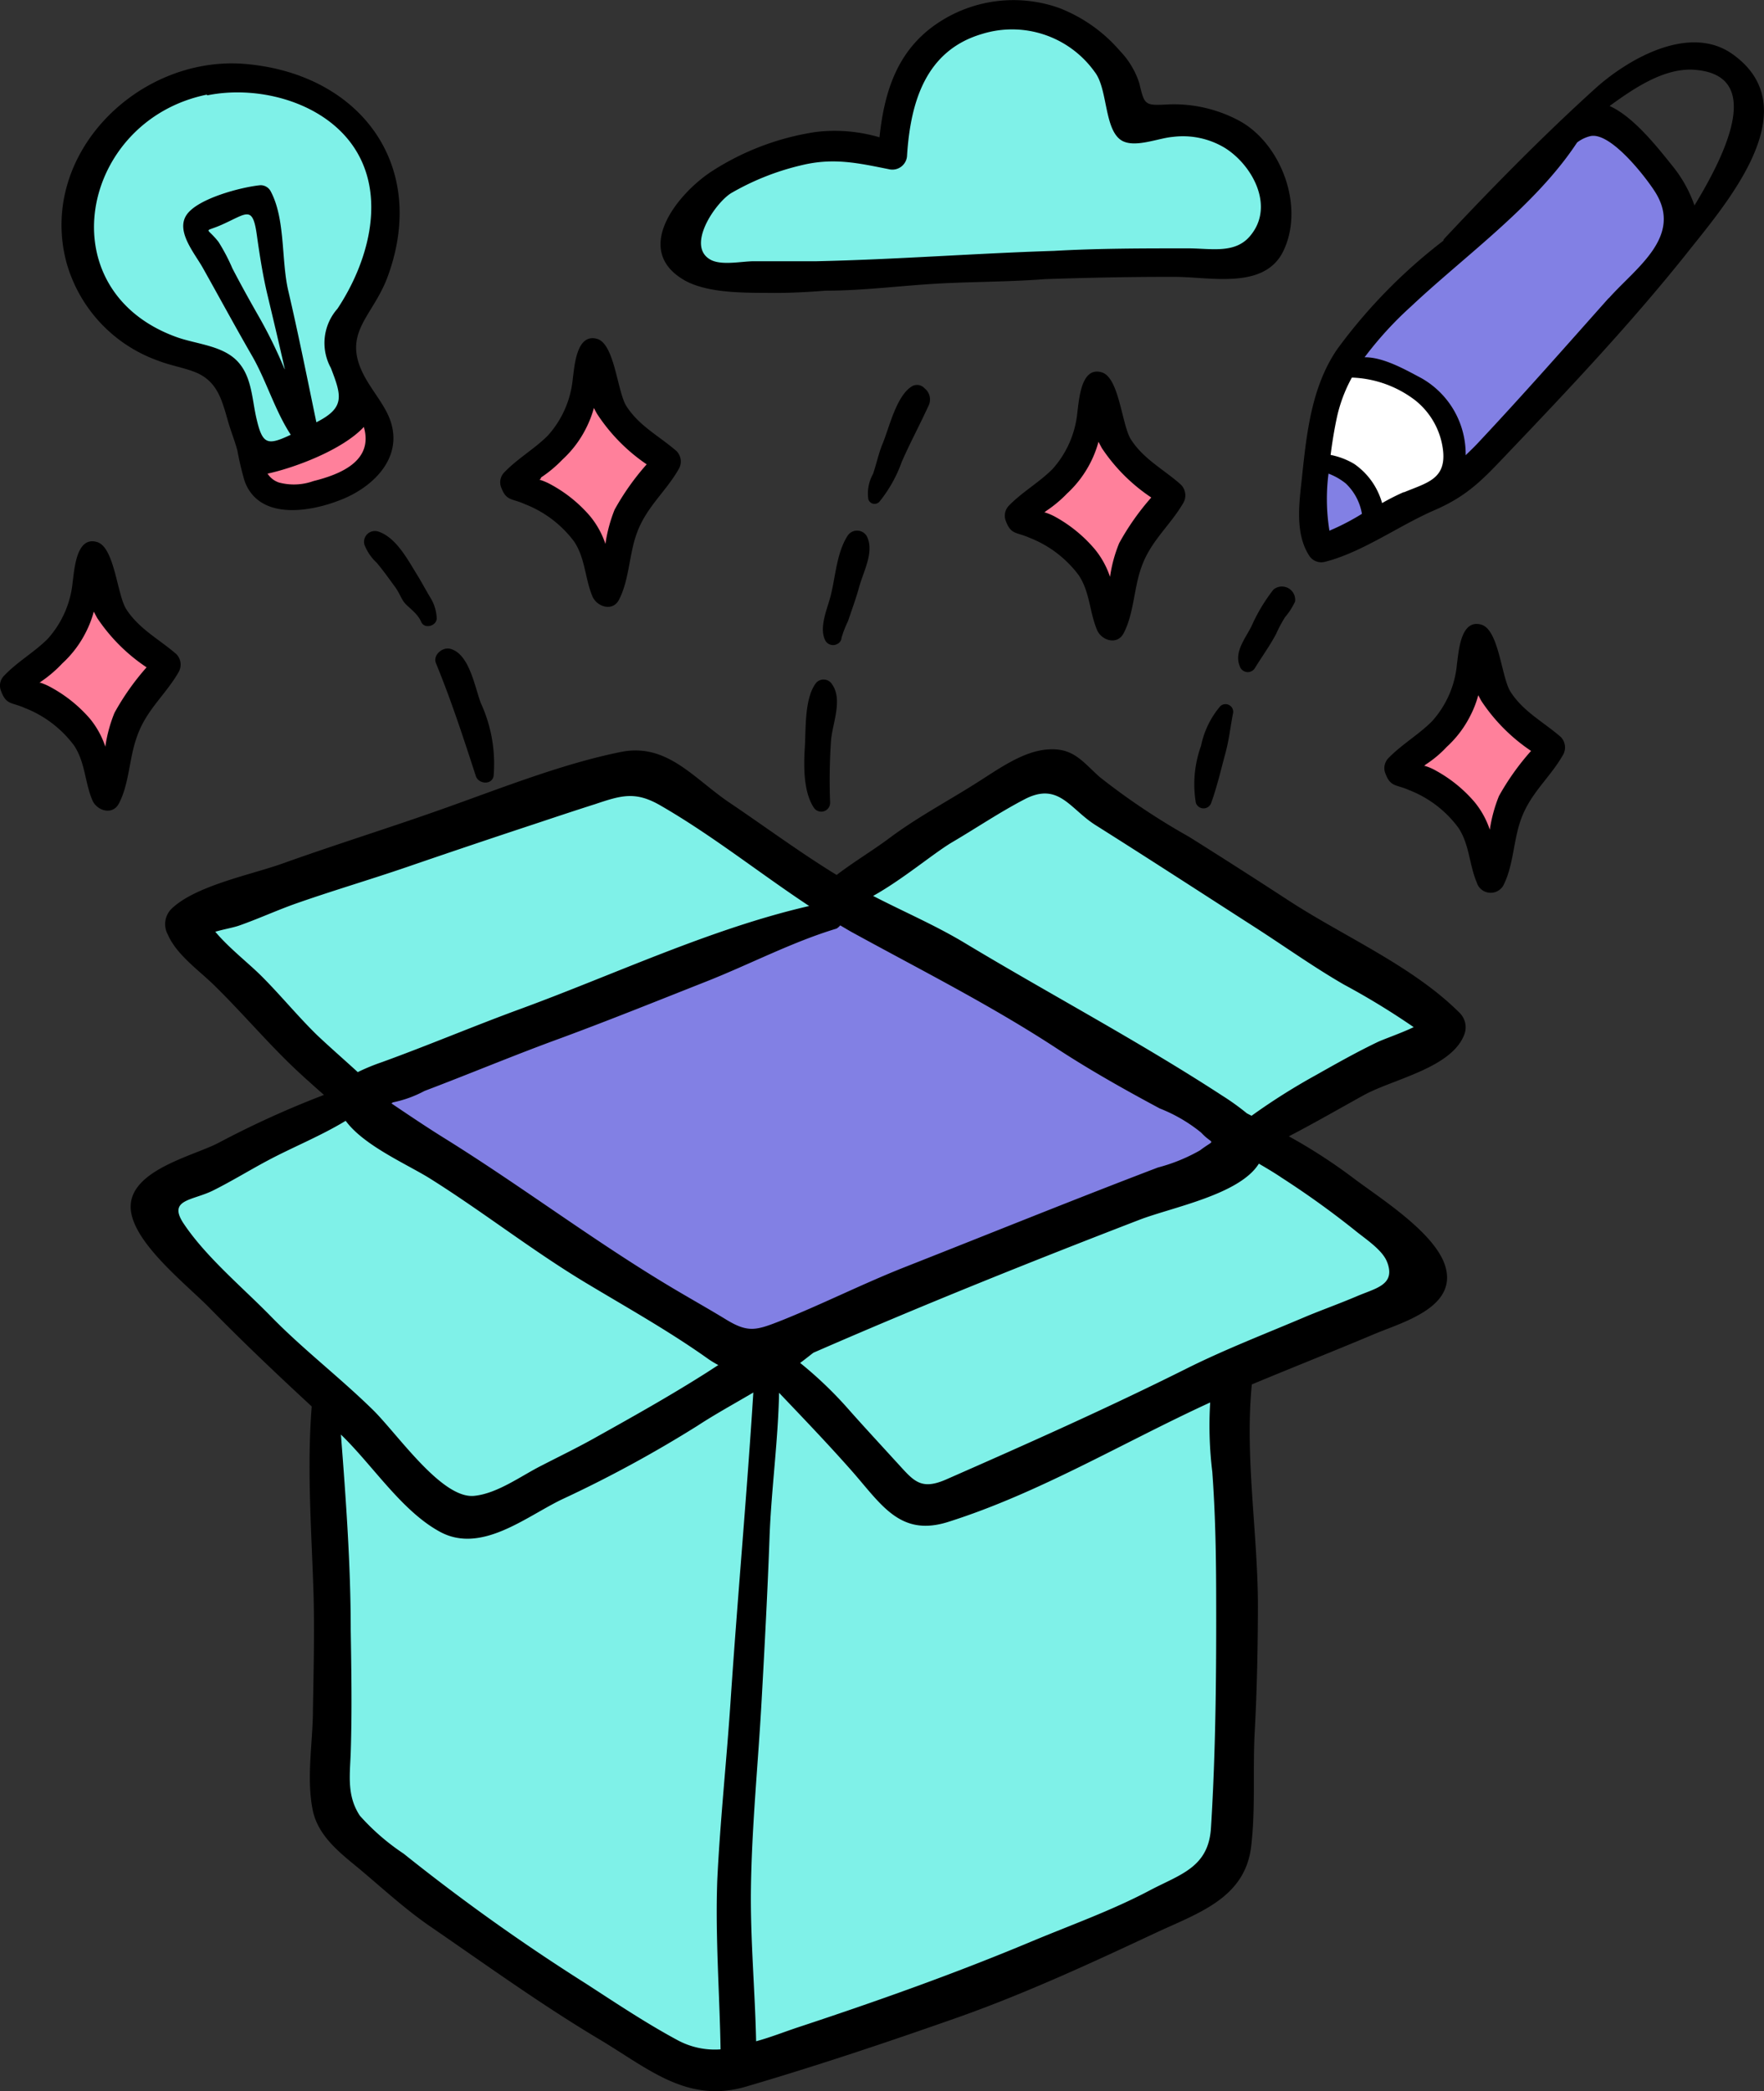 <svg xmlns="http://www.w3.org/2000/svg" viewBox="0 0 132.98 157.62"><rect x="0" y="0" width="132.98" height="157.62" fill="#333333" stroke="none"/><defs><style>.cls-1{fill:#7ff1e8;}.cls-2{fill:#8280e4;}.cls-3{fill:#ff809b;}.cls-4{fill:#fff;}</style></defs><title>feature-job-listings</title><g id="Layer_2" data-name="Layer 2"><g id="Layer_1-2" data-name="Layer 1"><path class="cls-1" d="M41.56,149a8,8,0,0,1,1.1.76c1.76,1.46,3.5,2.88,5.33,4.28,1.27,1,2.29,2.15,4,2.31a15.86,15.86,0,0,0,4.72-.81c2.18-.51,4.2-1.48,6.47-1.78a29.61,29.61,0,0,0,7-1.8c1.52-.62,2.86-1.63,4.39-2.19s3.06-1.13,4.59-1.58c2-.61,3.77-2,5.67-2.93s4.43-1.83,6.28-3.17c.83-.61.78-1.44,1-2.39a49.23,49.23,0,0,0,.94-6.77,49.76,49.76,0,0,0,.24-6.69c-.09-1.89-.85-3.75-.65-5.69.12-1.15.62-2.23.72-3.41a13,13,0,0,0-.16-3.3c-.23-1.35-.55-2.69-.66-4.06s0-2.52-.18-3.76c-.08-.59-.3-1.61-1-1.83-.39-.13-1.1.23-1.43.33a28.65,28.65,0,0,0-3.51,1.24c-2.11.93-4.07,2.14-6.18,3.06a31.37,31.37,0,0,0-6.86,3.59c-.69.52-2.12,1.77-3.05,1.83s-2.54-2-3.1-2.74A11.22,11.22,0,0,0,62.84,108c-2.27-1.14-4.29-2.36-4.56-5.12-1.85.06-3,1.43-4.38,2.37a30.22,30.22,0,0,1-3.64,1.51c-3.14,1.48-6.63,2.26-9.51,4.27-1.93,1.34-3.84,2.62-6.19,3-1.86.25-2.47-1.47-3.38-2.89a9.06,9.06,0,0,0-1.92-1.74c-.63-.55-1.13-1.23-1.76-1.77s-1.71-1.59-2.36-.93c.06,2.4-.32,4.84-.34,7.26,0,3.51-.15,7.09,0,10.6s-.2,7.07,0,10.52c.16,3.09,3.67,4.27,5.75,5.89.84.66,1.43,1.55,2.2,2.29,1.24,1.19,2.78,2,4.08,3.17S40,148.1,41.56,149Z"/><path class="cls-1" d="M92,87.2C86.83,88.27,81.93,91.05,77,92.9c-4.59,1.71-9,3.74-13.55,5.66a13.84,13.84,0,0,0-3.63,2.24,2.19,2.19,0,0,0-.63,1.82A5.27,5.27,0,0,0,60.49,105a15.88,15.88,0,0,0,2.09,2.6c1.11.92,2.46,1.5,3.63,2.35a17.48,17.48,0,0,1,2.61,2.55c.6.66,1.09,1.33,2,1,2-.67,3.72-2.21,5.64-3,3-1.26,5.88-2.63,8.82-3.93,3.18-1.39,6.51-2.48,9.69-3.87,1.71-.75,3.39-1.64,5.1-2.41a49.08,49.08,0,0,0,5.3-2.86c1.16-.7,1.85-1.29,1.24-2.57-.91-1.87-3-2.77-4.45-4.24a16.93,16.93,0,0,0-5-3.71,6.08,6.08,0,0,0-2.14-.58A4,4,0,0,0,92,87.2Z"/><path class="cls-1" d="M25,83.67a74.59,74.59,0,0,0-10.35,4.88c-1.36.73-2.22.76-2.63,2.43a4.76,4.76,0,0,0,1.28,4,33.45,33.45,0,0,0,4.22,4.45,16.74,16.74,0,0,0,2.6,2,14.15,14.15,0,0,1,1.85.85,12.17,12.17,0,0,1,1.83,2.47,19,19,0,0,0,2.11,2.68c1.33,1.25,2.38,3,4,4,2,1.14,4.13,4,6.66,3.2,1.18-.38,2.29-1.13,3.45-1.61a21.13,21.13,0,0,0,3.53-1.76c3.57-2.34,7.43-4.38,10.87-6.89,1-.72,2.6-2,1.45-3.23-1.39-1.51-3.44-.38-4.92-1.57a38.49,38.49,0,0,0-8.84-5.32,20.76,20.76,0,0,1-5.25-2.87c-.78-.64-1.45-1.42-2.27-2a72.65,72.65,0,0,1-6.32-4.59C27,83.59,26.07,82.29,25,83.67Z"/><path class="cls-1" d="M30,81.14a5.11,5.11,0,0,1,1.3-.54c1-.33,1.93-.75,2.91-1.14,1.18-.47,2.41-.66,3.62-1s2.49-1,3.78-1.3c5.4-1.34,9.95-4.8,15.26-6.32a21.24,21.24,0,0,0,5.37-1.93c1.73-1.11-1.91-3.33-2.72-4.08-2.23-2.07-5.24-3.05-7.94-4.41-1.18-.59-2.63-1.84-4-2-2.12-.31-4.59.69-6.57,1.32-3.45,1.1-6.72,2.58-10.22,3.55a73.53,73.53,0,0,0-7.92,2.64c-1.31.53-2.51,1-3.76,1.67a17.2,17.2,0,0,1-1.85.52,6.26,6.26,0,0,0-1.95,1.68c-.78,1-.17,1.94.63,2.89s1.83,1.77,2.67,2.73a31.82,31.82,0,0,0,2.77,2.8c1.38,1.2,3,2.13,4.39,3.34S27.79,81.44,30,81.14Z"/><path class="cls-1" d="M108.48,77.19c-.07-1.08-1.36-1.58-2-2.17a22.47,22.47,0,0,0-4.29-2.57c-.93-.51-1.75-1.25-2.67-1.77-1.51-.86-3.16-1.4-4.69-2.22-1.71-.92-3.53-1.71-5.16-2.76a22.22,22.22,0,0,1-4-3.68,8.62,8.62,0,0,0-7-3c-3.61.39-6.78,2.91-9.71,4.82a21.68,21.68,0,0,0-3.57,2.76c-.87.87-.85.86,0,1.78a8.45,8.45,0,0,0,3.13,2,25.6,25.6,0,0,1,4.44,2.37c1.91,1.28,4,2,6,3.28,1.6,1,3.39,1.77,5,2.81a53.44,53.44,0,0,1,5.26,3.51c1,.81,2.34,2.56,3.56,2.93s2.88-.36,4-.71a17.68,17.68,0,0,0,4.38-2.16,21.94,21.94,0,0,1,4.51-2.52C106.85,79.45,108.58,78.82,108.48,77.19Z"/><path class="cls-2" d="M54.26,72.47c-4,1.71-8.52,2.29-12.63,3.79-1.72.63-3.41,1.41-5.11,2.1s-3.26,1.79-5,2.53c-1,.45-4.28.9-3.84,2.48.53,2,3.29,2.43,4.84,3.14,1.84.85,3.66,1.76,5.46,2.68,2.51,1.27,3.74,3.67,5.83,5.42a24.8,24.8,0,0,0,7.29,4A13,13,0,0,1,55,100.58c1,.87,1.48,1.72,3,1.45,1.28-.23,2.15-1.1,3.28-1.7a59.63,59.63,0,0,1,6-2.34c2.73-1.08,5-3,7.65-4.14,2.15-.93,4.46-1.6,6.6-2.53,2-.84,4-1.48,5.88-2.48a19,19,0,0,1,2.83-1.39c.42-.14,1.69-.25,2-.64.56-.65-.21-1.89-.64-2.42-1.12-1.42-3-2-4.52-3a34.8,34.8,0,0,0-5.83-2.9c-1.8-.74-3.39-2.12-5.09-3.1-2.06-1.18-4.27-2-6.36-3.16a45.64,45.64,0,0,0-4.27-2.1c-1-.42-2-1.18-3.11-1.2A13.29,13.29,0,0,0,54.26,72.47Z"/><path class="cls-1" d="M17.14,6.16c-1.5,0-2.9-.15-4,1s-2.7,1.61-3.86,2.7a9.45,9.45,0,0,0-2.54,4.68,12.79,12.79,0,0,0-.14,3.76,14,14,0,0,0,.72,3.52,4.46,4.46,0,0,0,.87,1.62c.43.46,1,.57,1.48.95s.74.41,1.09.66A9.75,9.75,0,0,0,13,26.17c.67.26,1.45.17,2.14.41,1.49.52,2.07,2.84,2.44,4.16.16.56.13,1.16.32,1.71s.34.95.48,1.46c.31,1.13,1.36.5,2.16.39a7.3,7.3,0,0,0,.93-.08,6.49,6.49,0,0,0,1.14-.59c.38-.18.78-.27,1.18-.42a7,7,0,0,0,1.47-.87,6,6,0,0,0,1.37-1c.3-.35.24-.38.16-.82-.16-.88-.41-1.73-.65-2.59-.13-.44-.25-.88-.37-1.32a6.23,6.23,0,0,0-.31-.68c-.26-.77.41-2,.86-2.56a5.07,5.07,0,0,0,.79-1.42c.18-.55.5-1,.72-1.56A14.87,14.87,0,0,1,28.3,19a2.86,2.86,0,0,0,.41-1.62,8.2,8.2,0,0,0-.16-2,4,4,0,0,1-.22-2,3.07,3.07,0,0,0-.58-2.16A5,5,0,0,0,27,9.87a7.3,7.3,0,0,0-2.43-1.73c-.54-.23-.94-.64-1.45-.9a6.9,6.9,0,0,0-1.67-.46c-.65-.14-1.28-.39-1.94-.49A18.67,18.67,0,0,0,17.14,6.16Z"/><path class="cls-3" d="M28.67,33.38c-.47.81-.52,1.7-1.17,2.44a3.45,3.45,0,0,1-2.32,1.43c-.42.06-.77.27-1.19.34s-1.06,0-1.6.13a3,3,0,0,1-2.12,0,3.35,3.35,0,0,1-1.22-1.23c-.27-.64.07-.92.55-1.28a33.78,33.78,0,0,1,3.62-1.92c.91-.51,1.9-1,2.85-1.41a1.7,1.7,0,0,1,1.49-.22c.4.1.76.7,1.11.67a.28.28,0,0,1,0,.13C29.16,32.45,28.67,33,28.67,33.38Z"/><path class="cls-3" d="M6.88,44.79a2.45,2.45,0,0,0-1,1.56,4.32,4.32,0,0,1-1.19,2A17.58,17.58,0,0,0,2.16,51.3a.72.72,0,0,0,0,.82,3,3,0,0,0,1.23,1.34,13.76,13.76,0,0,1,2,.59,4,4,0,0,1,1.23,1c.8,1,.78,2.27,1.22,3.46a5.75,5.75,0,0,0,.2-1,7.21,7.21,0,0,1,.51-1.29,21.42,21.42,0,0,1,1.17-2.41,21.32,21.32,0,0,1,1.52-2.11c.3-.37,1.24-1.18,1.22-1.69s-.39-.43-.68-.55c-.91-.38-1.8-.79-2.69-1.22a3.9,3.9,0,0,1-1.78-2,10.71,10.71,0,0,0-.45-1.59"/><path class="cls-3" d="M44.92,28.92c-.11,0-.21.17-.28.44a6.31,6.31,0,0,1-.87,2c-.47.68-.76,1.56-1.28,2.18a15,15,0,0,1-1.78,1.6c-.32.27-1.16.63-1.18,1.14,0,.8,1.53,1.08,2.06,1.32a6.52,6.52,0,0,1,2.11,1.91c.48.57.83,1.26,1.28,1.86a7.21,7.21,0,0,1,.82,2,19.07,19.07,0,0,1,1.39-4.54c.63-1.17,1.6-2.16,2.22-3.32s-1.19-1.78-1.79-2.42c-1-1.07-1.35-2.41-2.08-3.64C45.33,29.09,45.11,28.86,44.92,28.92Z"/><path class="cls-3" d="M82.74,30.94c-.23.5-.35,1.06-.58,1.56A10.27,10.27,0,0,1,81,34.36a17.08,17.08,0,0,1-3,3.28c-.2.15-.8.48-.76.81s.63.52.85.66a12.76,12.76,0,0,1,3.32,2.31,15.11,15.11,0,0,1,1.44,2,6.73,6.73,0,0,1,1,1.93,15.24,15.24,0,0,0,.61-2.48,15.78,15.78,0,0,1,1.5-3c.7-1.09,1.59-2.07,2.26-3.15-.75-1-2.24-1.51-3.32-2C83.55,34.08,82.16,32.62,82.74,30.94Z"/><path class="cls-3" d="M111.1,49.75A11.85,11.85,0,0,1,109.23,54c-.48.66-1,1.38-1.49,2s-1.12.75-1.5,1.29c-.66.93.54,1.07,1.12,1.54.9.72,2.41,1,2.89,2.21a15.12,15.12,0,0,0,1.45,3.5c.31-.2.39-.9.54-1.24.32-.75.61-1.52,1-2.24a19.31,19.31,0,0,1,2.09-3.49c.69-.86,1.29-1,.57-2s-1.82-1.85-2.59-2.9A31.45,31.45,0,0,0,111.1,49.75Z"/><path class="cls-2" d="M101.47,26.69a15.58,15.58,0,0,0,1.22-1.45c.67-.79,1.4-1.54,2.11-2.3.9-1,1.85-1.88,2.75-2.85s2-1.78,2.9-2.72a53.62,53.62,0,0,1,4.07-4.05c1.2-1,2.36-2,3.59-3a10.87,10.87,0,0,1,2.15-1.61c.79-.35,1.43.37,2.06.77a11,11,0,0,1,2.22,1.86,2.9,2.9,0,0,1,.69.95c.17.52.19,1.14.31,1.68a29,29,0,0,0,.52,2.93c.28.87.5,1.26-.06,2.12a30.53,30.53,0,0,1-3.72,4.31c-1.87,2-3.88,3.83-5.8,5.76-1.25,1.26-2.46,2.57-3.73,3.8-.52.5-1,1-1.5,1.56-.22.25-.68,1-1,1.08-.74.08-.65-1.62-.75-2-.17-.72-.19-1.48-.43-2.18a4.1,4.1,0,0,0-.66-1.38A7.69,7.69,0,0,0,106,28.67a10.41,10.41,0,0,0-3-1.06C102.28,27.55,101.09,27.34,101.47,26.69Z"/><path class="cls-4" d="M100.84,27.79a2.72,2.72,0,0,0-.36.88c-.24.77-.46,1.54-.64,2.32s-.36,1.68-.5,2.53c-.08.41-.32.64-.07.93s.45.2.64.28a9.66,9.66,0,0,1,1.55.76,3.75,3.75,0,0,1,1.28,2.06c.08.26.15,1,.37,1.13s.83-.09,1.1-.21a22.87,22.87,0,0,1,2.39-1,11.64,11.64,0,0,0,1.15-.34c.35-.15.66-.38,1-.51s1-.24,1.25-.68,0-1.51-.09-2.1a10.58,10.58,0,0,0-.86-2.16,5.7,5.7,0,0,0-.94-1.71,5.17,5.17,0,0,0-1.51-1.21,8.81,8.81,0,0,1-1.76-.81,4.33,4.33,0,0,0-1.76-.67A3.08,3.08,0,0,0,100.84,27.79Z"/><path class="cls-2" d="M99.2,35.91c0,1.1,0,2.19,0,3.29,0,.37-.08,1.08.36,1.21.24.08.76-.15,1-.21a7.29,7.29,0,0,1,1.51-.33c.58,0,1.55-.2,1.63-.85a4.38,4.38,0,0,0-.59-2.1,2.58,2.58,0,0,0-1-1,6.66,6.66,0,0,0-1.14-.69,3.85,3.85,0,0,0-.92-.37c-.3,0-.5.13-.79.14C99.18,35.19,99.16,35.36,99.2,35.91Z"/><path class="cls-1" d="M72.39,1.7A9.43,9.43,0,0,0,69,6.19a38.51,38.51,0,0,0-1.31,5.18c-.26-.62-1.53-.65-2.06-.63a19.65,19.65,0,0,1-2,0c-.65,0-1.29.14-1.94.13A3.85,3.85,0,0,0,60,11c-.72.25-1.47.41-2.18.67a12.08,12.08,0,0,0-4.69,2.46,6.42,6.42,0,0,0-1.72,3.78,3,3,0,0,0,.31,1.53c.27.49.84.6,1.34.75a19.35,19.35,0,0,0,5.43.46c1.88.05,3.77.19,5.65.27,4.75.21,9.41-1.13,14.16-.58,2.53.28,5-.36,7.49-.48,1-.05,2.08-.1,3.1-.09a21.12,21.12,0,0,0,2.25.05c.73-.06,1.4-.22,2.12-.35a4.21,4.21,0,0,0,1.27-.2c1.12-.6,1.54-2.54,1.59-3.67a6.17,6.17,0,0,0-.33-2.26,7.26,7.26,0,0,0-1.38-1.85,7,7,0,0,0-3.09-2.24c-1.71-.57-3.07,0-4.77.29-.7.13-1.16.14-1.58-.53a5,5,0,0,1-.29-.85c-.13-.29-.39-.48-.52-.77a10.15,10.15,0,0,0-1-2.26,13.4,13.4,0,0,0-1.71-2.17,5.8,5.8,0,0,0-2-1.1,15.28,15.28,0,0,0-3.13-.9,7.86,7.86,0,0,0-2,.17A9.64,9.64,0,0,1,72.39,1.7Z"/><path d="M97.18,67.9c-2.5-1.63-5-3.23-7.55-4.83a51.73,51.73,0,0,1-6.74-4.51c-1.35-1.22-2-2.21-3.92-2.07s-3.81,1.56-5.43,2.57c-2.2,1.39-4.49,2.6-6.57,4.17-1.26.93-2.65,1.76-3.9,2.72-2.76-1.69-5.42-3.66-8.09-5.46S50.3,56,46.85,56.67c-4.5.9-9.2,2.79-13.53,4.32-4,1.42-8,2.66-12,4.09-2.32.84-6.62,1.67-8.42,3.45a1.63,1.63,0,0,0-.25,1.91c.65,1.5,2.27,2.64,3.42,3.75,1.87,1.82,3.57,3.8,5.42,5.64,1,1,2,1.87,2.93,2.7a71.57,71.57,0,0,0-8,3.64c-1.95,1-6.92,2.11-6.55,5.1.32,2.54,4.23,5.58,5.93,7.32,2.52,2.57,5.08,5,7.7,7.42-.38,4.75,0,9.53.14,14.29.07,2.84,0,5.7-.05,8.55,0,2.5-.52,5.19,0,7.66.43,1.9,2,3.12,3.46,4.32,1.73,1.45,3.41,3,5.26,4.29,4.23,2.9,8.44,5.95,12.85,8.58,3.7,2.2,6.63,4.88,11.07,3.58,5.42-1.59,10.82-3.4,16.15-5.28,5-1.78,9.94-4.06,14.76-6.32,3.19-1.49,6.72-2.6,7.18-6.51.34-2.86.11-5.81.27-8.68.17-3.11.23-6.27.24-9.37,0-5.54-1-11.27-.46-16.77,3.07-1.28,6.16-2.5,9.22-3.79,2.11-.89,6.28-2,5.37-5.1-.76-2.56-5-5.19-7-6.71a40.77,40.77,0,0,0-4.8-3.1c1.93-1,3.79-2.08,5.7-3.13,2.23-1.21,6.73-2.06,7.57-4.67a1.53,1.53,0,0,0-.4-1.51C106.52,72.83,101.35,70.61,97.18,67.9ZM63.34,69.75c.35.2.7.42,1.06.61,5.11,2.8,10.28,5.41,15.18,8.61,2.53,1.66,5.18,3.15,7.85,4.58a11.71,11.71,0,0,1,3.12,1.82c.93,1,1.14.41-.09,1.34A13.11,13.11,0,0,1,87.29,88c-6.38,2.43-12.71,5-19.06,7.5-3.12,1.23-6.13,2.75-9.24,4-2,.79-2.58,1-4.35-.1-1.3-.79-2.62-1.53-3.93-2.31-5.93-3.53-11.42-7.71-17.29-11.35-1.33-.83-2.62-1.7-3.91-2.57l.11-.08A8.66,8.66,0,0,0,32,82.23c3.46-1.31,6.86-2.74,10.33-4,3.65-1.35,7.27-2.81,10.89-4.24,3.27-1.29,6.52-3,9.85-4A1.2,1.2,0,0,0,63.34,69.75ZM23.88,78c-1.44-1.41-2.74-3-4.15-4.41-1-1-2.47-2.13-3.5-3.36.64-.19,1.36-.31,1.81-.47,1.39-.49,2.73-1.1,4.11-1.6,2.83-1,5.7-1.84,8.53-2.81q4.83-1.66,9.68-3.26c1.5-.5,3-1,4.51-1.48,2-.67,3.06-1,5,.15C53.74,63,57.25,65.81,61,68.29,53.57,70,46.28,73.47,39.2,76.06c-3.49,1.28-6.91,2.73-10.41,4a15.54,15.54,0,0,0-1.82.75C25.91,79.84,24.84,78.91,23.88,78ZM20.42,99.22c-2.14-2.19-4.89-4.47-6.58-7-1.22-1.84.68-1.71,2.25-2.5,1.38-.69,2.71-1.51,4.08-2.24,1.87-1,4-1.85,5.89-3,1.35,1.85,4.57,3.25,6.29,4.31,4,2.5,7.76,5.47,11.84,7.92,3.08,1.85,6.28,3.64,9.2,5.72a7,7,0,0,0,.76.46l-.88.57c-2.82,1.79-5.65,3.37-8.57,5-1.26.7-2.56,1.33-3.86,2-1.54.77-3.34,2.12-5.1,2.29-2.5.24-5.9-4.86-7.77-6.62C25.49,103.72,22.8,101.66,20.42,99.22ZM55.07,128.3c-.3,4.48-.79,9-1,13.48-.15,4.25.18,8.46.25,12.69a5.91,5.91,0,0,1-3.29-.72c-2.32-1.25-4.63-2.79-6.85-4.23a151.51,151.51,0,0,1-13.75-9.8,17.05,17.05,0,0,1-3.3-2.86c-1-1.51-.75-3.07-.69-4.77.1-3.06.05-6.13,0-9.2,0-4.93-.36-9.85-.74-14.76,2.4,2.31,4.59,5.78,7.49,7.34,3.08,1.65,6.41-1.11,9.12-2.43a93.47,93.47,0,0,0,10.28-5.58c1.28-.84,2.74-1.64,4.2-2.5C56.3,112.74,55.59,120.51,55.07,128.3Zm36.22,9.47c-.18,3-2.33,3.51-4.62,4.72-2.85,1.51-5.92,2.6-8.89,3.84C71.91,148.79,66,150.88,60,152.86c-1,.34-2,.73-3,1-.08-3.82-.44-7.64-.39-11.49.06-4.69.54-9.42.8-14.11.23-4.12.45-8.21.6-12.34.13-3.64.65-7.29.72-10.94,1.83,1.92,3.66,3.83,5.43,5.83,2.28,2.58,3.68,5.06,7.33,3.9,6.86-2.17,13.2-6,19.74-9a28.84,28.84,0,0,0,.16,5.24c.22,3,.28,5.92.29,8.9C91.7,125.79,91.66,131.87,91.29,137.77Zm10.83-45.05c.72.6,2.09,1.47,2.44,2.39a2,2,0,0,1,.1.29c.4,1.47-1,1.72-2.34,2.29s-2.55,1-3.81,1.52c-3,1.28-6.11,2.47-9.05,3.94-6,3-12.07,5.7-18.17,8.38-2,.86-2.47,0-3.86-1.49-1.13-1.24-2.27-2.47-3.38-3.72a29.71,29.71,0,0,0-3.73-3.59c.34-.25.66-.51,1-.77l.46-.2c7.95-3.46,16-6.69,24.12-9.82,2.44-.94,7.55-1.89,9-4.23.58.34,1.16.68,1.72,1.06A67,67,0,0,1,102.12,92.72Zm1.72-14.17c-1.58.76-3.09,1.61-4.61,2.47a48,48,0,0,0-4.88,3.08L94,83.92a18.65,18.65,0,0,0-1.85-1.33c-6.26-4.08-13-7.65-19.4-11.5-2.22-1.34-4.63-2.37-6.93-3.56,2.22-1.24,4.44-3.12,5.88-4,1.83-1.07,3.63-2.29,5.51-3.27,2.6-1.37,3.43.71,5.39,1.94,4,2.52,8,5.12,12,7.69,2.24,1.44,4.42,3,6.71,4.32a56.37,56.37,0,0,1,5.26,3.21C105.69,77.85,104.25,78.35,103.84,78.55Z"/><path d="M11.93,27.19c.87.34,1.78.49,2.65.81,1.81.66,2.14,2.13,2.63,3.82.21.73.5,1.43.69,2.16a22.85,22.85,0,0,0,.54,2.28c1.06,2.91,4.74,2.36,7,1.51,2.8-1,5.32-3.55,3.72-6.69-.46-.89-1.1-1.68-1.6-2.56C25.67,25.17,28,24,29.17,21c3.24-8.57-2.09-15.52-10.82-16.19C10.4,4.23,2.88,11.63,5,19.75A11,11,0,0,0,11.93,27.19Zm15.5,5c.73,2.53-1.71,3.55-3.8,4.07a4.36,4.36,0,0,1-2.6.11,1.64,1.64,0,0,1-.86-.67C22.25,35.25,25.83,33.9,27.43,32.18Zm-11.82-25c4-.82,9.12.59,11.29,4.26s.79,8.43-1.46,11.82a3.9,3.9,0,0,0-.5,4.46c.83,2.14,1.07,3-1.09,4.1-.69-3.32-1.35-6.62-2.12-9.92-.54-2.32-.2-5.42-1.34-7.52a.86.86,0,0,0-.76-.43c-1.44.14-4.72,1-5.56,2.23s.59,2.88,1.22,4c1.24,2.21,2.44,4.43,3.71,6.63,1.07,1.85,1.73,4.14,2.92,5.95-1.76.83-2.13.74-2.58-1.2-.35-1.47-.34-3.19-1.45-4.35s-3-1.27-4.49-1.78C3.47,21.94,6.05,9.07,15.61,7.13Zm5.85,20.65a36,36,0,0,0-1.88-3.86c-.71-1.24-1.4-2.48-2.06-3.75a14.28,14.28,0,0,0-1.05-2c-.92-1.17-1.15-.68.2-1.27,1.91-.84,2.36-1.52,2.68.67.22,1.57.46,3.14.83,4.67C20.61,24.11,21.05,25.94,21.46,27.78Z"/><path d="M51.66,21.16c1.85,1,4.75.9,6.76.92,1.27,0,2.55-.07,3.82-.17,2.83,0,5.72-.38,8.39-.53s5.44-.13,8.14-.34c3.27-.11,6.53-.18,9.8-.17,2.7,0,6.8,1,8.2-2,1.57-3.34-.19-8-3.28-9.73a10.38,10.38,0,0,0-5.38-1.27c-1.82.09-1.82.1-2.23-1.62a6.28,6.28,0,0,0-1.45-2.41A11.53,11.53,0,0,0,79.84.6a10.28,10.28,0,0,0-9.25,1.21c-3,2.06-3.93,5.18-4.29,8.54a11.92,11.92,0,0,0-4.81-.4,19.86,19.86,0,0,0-7.89,3C51.08,14.62,47.59,18.88,51.66,21.16Zm3.47-6.61a19.36,19.36,0,0,1,5.31-2.1c2.4-.58,4.25-.16,6.55.3a1.11,1.11,0,0,0,1.39-1.05c.26-4,1.4-7.89,5.65-9.14a7.65,7.65,0,0,1,8.5,2.87c1,1.28.69,4.4,2.06,5.18,1,.55,2.73-.2,3.81-.29a6.11,6.11,0,0,1,3.94.83c2.06,1.29,3.71,4.32,2,6.51-1.14,1.52-3,1.06-4.79,1.06-3.38,0-6.74,0-10.1.19-6,.19-11.92.65-17.88.78-1.58,0-3.14,0-4.72,0-.91,0-2.34.32-3.2-.07C51.62,18.64,53.92,15.28,55.13,14.55Z"/><path d="M130.62,4.09c-3.29-2.35-8,.41-10.47,2.68-3.88,3.52-7.67,7.38-11.25,11.2a.4.4,0,0,0-.1.18,40.21,40.21,0,0,0-8,8.18c-1.93,2.82-2.3,6.33-2.65,9.64-.2,1.88-.55,4.2.53,5.89a1.08,1.08,0,0,0,1.19.49c2.82-.71,5.58-2.73,8.28-3.9,2.54-1.1,3.69-2.37,5.58-4.36,4.55-4.77,9.2-9.7,13.36-14.91C130,15.49,136.44,8.25,130.62,4.09ZM100.22,40a15,15,0,0,1-.07-4.3,4.69,4.69,0,0,1,1.3.74,4.09,4.09,0,0,1,1.22,2.29s0,0,0,0A17.57,17.57,0,0,1,100.22,40Zm5.61-2.91a16.85,16.85,0,0,0-1.64.83,5.33,5.33,0,0,0-2.1-2.95,5.55,5.55,0,0,0-1.78-.68c.16-1.29.38-2.44.53-3.08a11.3,11.3,0,0,1,1.07-2.75,8.32,8.32,0,0,1,4.76,1.7A5.65,5.65,0,0,1,108.79,34C109,36.12,107.56,36.39,105.83,37.11Zm15.45-14.63c-3.24,3.64-6.46,7.3-9.79,10.85-.34.37-.66.67-1,1a6.58,6.58,0,0,0-3.36-5.82c-1.12-.59-2.83-1.58-4.26-1.56a26.91,26.91,0,0,1,3.5-3.83c4.08-3.84,9.38-7.59,12.52-12.36a2.7,2.7,0,0,1,1-.48c1.52-.34,4.18,3.09,4.89,4.22C126.89,17.84,123.31,20.19,121.28,22.48Zm6.45-7a9.82,9.82,0,0,0-1.69-3c-1.13-1.41-2.91-3.67-4.7-4.47,1.8-1.31,4-2.81,6.22-2.74C133,5.51,130.25,11.36,127.73,15.5Z"/><path d="M62.72,51.57a.75.75,0,0,0-1.27,0c-.81,1.19-.69,3.37-.78,4.78s-.1,3.33.67,4.51a.67.67,0,0,0,1.24-.34,43.91,43.91,0,0,1,.07-4.73C62.76,54.51,63.55,52.73,62.72,51.57Z"/><path d="M63.44,48.07a8.18,8.18,0,0,1,.49-1.26c.29-.87.61-1.72.85-2.61.33-1.17,1.15-2.64.56-3.79a.85.85,0,0,0-1.46,0c-.8,1.26-.89,3-1.25,4.46-.25,1-.93,2.46-.4,3.43a.66.66,0,0,0,.89.24A.56.56,0,0,0,63.44,48.07Z"/><path d="M66.3,37.81a10.22,10.22,0,0,0,1.68-3c.62-1.42,1.36-2.79,2-4.19a1.07,1.07,0,0,0-.16-1.24l-.16-.15a.76.76,0,0,0-.9-.12c-1.2.72-1.72,3.14-2.24,4.37-.3.74-.45,1.5-.71,2.25a3,3,0,0,0-.35,1.9A.49.49,0,0,0,66.3,37.81Z"/><path d="M32.87,50c1.15,2.8,2.06,5.6,3,8.49.19.61,1.21.71,1.34,0A10.93,10.93,0,0,0,36.25,53c-.46-1.21-.85-3.65-2.25-4.08C33.39,48.71,32.6,49.37,32.87,50Z"/><path d="M28.47,40.05a.82.82,0,0,0-1,1,3.69,3.69,0,0,0,.92,1.36c.48.56.92,1.19,1.35,1.77s.5,1,.85,1.36.9.73,1.16,1.33,1.22.29,1.17-.31a3.21,3.21,0,0,0-.42-1.42c-.38-.62-.71-1.26-1.09-1.87C30.7,42.12,29.83,40.47,28.47,40.05Z"/><path d="M92,53.22a6.68,6.68,0,0,0-1.46,3,8.49,8.49,0,0,0-.39,4.29.61.61,0,0,0,1.16,0c.44-1.22.74-2.53,1.08-3.78.27-1,.37-2,.57-3A.58.58,0,0,0,92,53.22Z"/><path d="M96,44.44a13,13,0,0,0-1.66,2.77c-.47.93-1.32,1.95-.88,3a.63.63,0,0,0,1.14.15c.53-.87,1.15-1.71,1.62-2.62a9.7,9.7,0,0,1,.66-1.23,5.08,5.08,0,0,0,.75-1.17A1,1,0,0,0,96,44.44Z"/><path d="M85.26,33.13c-.7-1.09-.88-4.7-2.22-5.07-1.52-.43-1.68,1.94-1.82,3a7.45,7.45,0,0,1-1.89,4.31c-1,1-2.28,1.72-3.27,2.74a1.09,1.09,0,0,0-.27,1.06c.4,1.17.82.91,1.81,1.36a8.45,8.45,0,0,1,3.73,2.84c.84,1.28.8,2.75,1.37,4.11.33.79,1.51,1.18,2,.26.79-1.5.77-3.41,1.35-5,.71-2,2.16-3.11,3.17-4.86A1.14,1.14,0,0,0,89,36.51C87.73,35.38,86.23,34.63,85.26,33.13Zm-.89,7.81a10.57,10.57,0,0,0-.69,2.54,6.53,6.53,0,0,0-1.17-2.11A10.65,10.65,0,0,0,79.63,39a4.2,4.2,0,0,0-.84-.37l-.07,0c.09-.06.13-.1.09-.08a9.51,9.51,0,0,0,1.63-1.35,8.27,8.27,0,0,0,1.8-2.4,8,8,0,0,0,.57-1.5l.25.47a13.38,13.38,0,0,0,3.73,3.73A19,19,0,0,0,84.37,40.94Z"/><path d="M39.57,38a8.46,8.46,0,0,1,3.72,2.83c.84,1.28.8,2.75,1.37,4.12.33.78,1.52,1.18,2,.26.78-1.5.76-3.41,1.34-5,.72-2,2.17-3.11,3.17-4.86A1.12,1.12,0,0,0,51,34c-1.31-1.14-2.81-1.88-3.78-3.39-.69-1.09-.88-4.69-2.21-5.07-1.53-.42-1.69,1.95-1.83,3a7.43,7.43,0,0,1-1.89,4.3c-1,1-2.27,1.72-3.26,2.75a1.07,1.07,0,0,0-.28,1.06C38.15,37.8,38.57,37.54,39.57,38Zm1.2-2a9.57,9.57,0,0,0,1.63-1.36,8.13,8.13,0,0,0,1.8-2.4,7.93,7.93,0,0,0,.57-1.49c.08.15.16.31.25.46A13.55,13.55,0,0,0,48.75,35a18.93,18.93,0,0,0-2.42,3.42A11.28,11.28,0,0,0,45.64,41a6.53,6.53,0,0,0-1.17-2.11,10.43,10.43,0,0,0-2.87-2.33,4.6,4.6,0,0,0-.85-.38l-.07,0C40.77,36.05,40.82,36,40.77,36Z"/><path d="M13.47,50.65a1.13,1.13,0,0,0-.17-1.34c-1.31-1.14-2.81-1.89-3.78-3.39-.7-1.09-.88-4.7-2.22-5.07-1.52-.43-1.68,1.95-1.82,3a7.45,7.45,0,0,1-1.89,4.31c-1,1-2.28,1.72-3.26,2.75A1.05,1.05,0,0,0,.05,52c.4,1.17.82.91,1.81,1.36a8.45,8.45,0,0,1,3.73,2.84c.84,1.28.8,2.75,1.37,4.11.33.79,1.51,1.18,2,.26.79-1.5.77-3.4,1.35-5C11,53.52,12.47,52.4,13.47,50.65ZM8.63,53.73a10.78,10.78,0,0,0-.69,2.55,6.57,6.57,0,0,0-1.17-2.12A10.54,10.54,0,0,0,3.9,51.84a4.6,4.6,0,0,0-.85-.38l-.07,0,.09-.07A9.57,9.57,0,0,0,4.7,50a8.13,8.13,0,0,0,1.8-2.4,7.75,7.75,0,0,0,.57-1.5l.25.47a13.38,13.38,0,0,0,3.73,3.73A19,19,0,0,0,8.63,53.73Z"/><path d="M113.87,52.14c-.69-1.08-.87-4.69-2.21-5.06-1.53-.43-1.69,1.94-1.83,3a7.4,7.4,0,0,1-1.89,4.3c-1,1-2.27,1.73-3.26,2.75a1.08,1.08,0,0,0-.28,1.06c.4,1.17.82.91,1.82,1.36a8.41,8.41,0,0,1,3.72,2.84c.84,1.27.81,2.75,1.38,4.11a1.1,1.1,0,0,0,2,.26c.78-1.5.76-3.41,1.34-5,.72-2,2.17-3.11,3.17-4.86a1.13,1.13,0,0,0-.17-1.35C116.34,54.4,114.84,53.65,113.87,52.14ZM113,60a11.06,11.06,0,0,0-.69,2.54,6.53,6.53,0,0,0-1.17-2.11,10.43,10.43,0,0,0-2.87-2.33,4,4,0,0,0-.85-.37l-.07,0c.09-.06.14-.1.09-.08a8.47,8.47,0,0,0,1.63-1.36,8.13,8.13,0,0,0,1.8-2.4,7.67,7.67,0,0,0,.57-1.49c.08.15.16.31.25.46a13.55,13.55,0,0,0,3.73,3.74A19,19,0,0,0,113,60Z"/></g></g></svg>